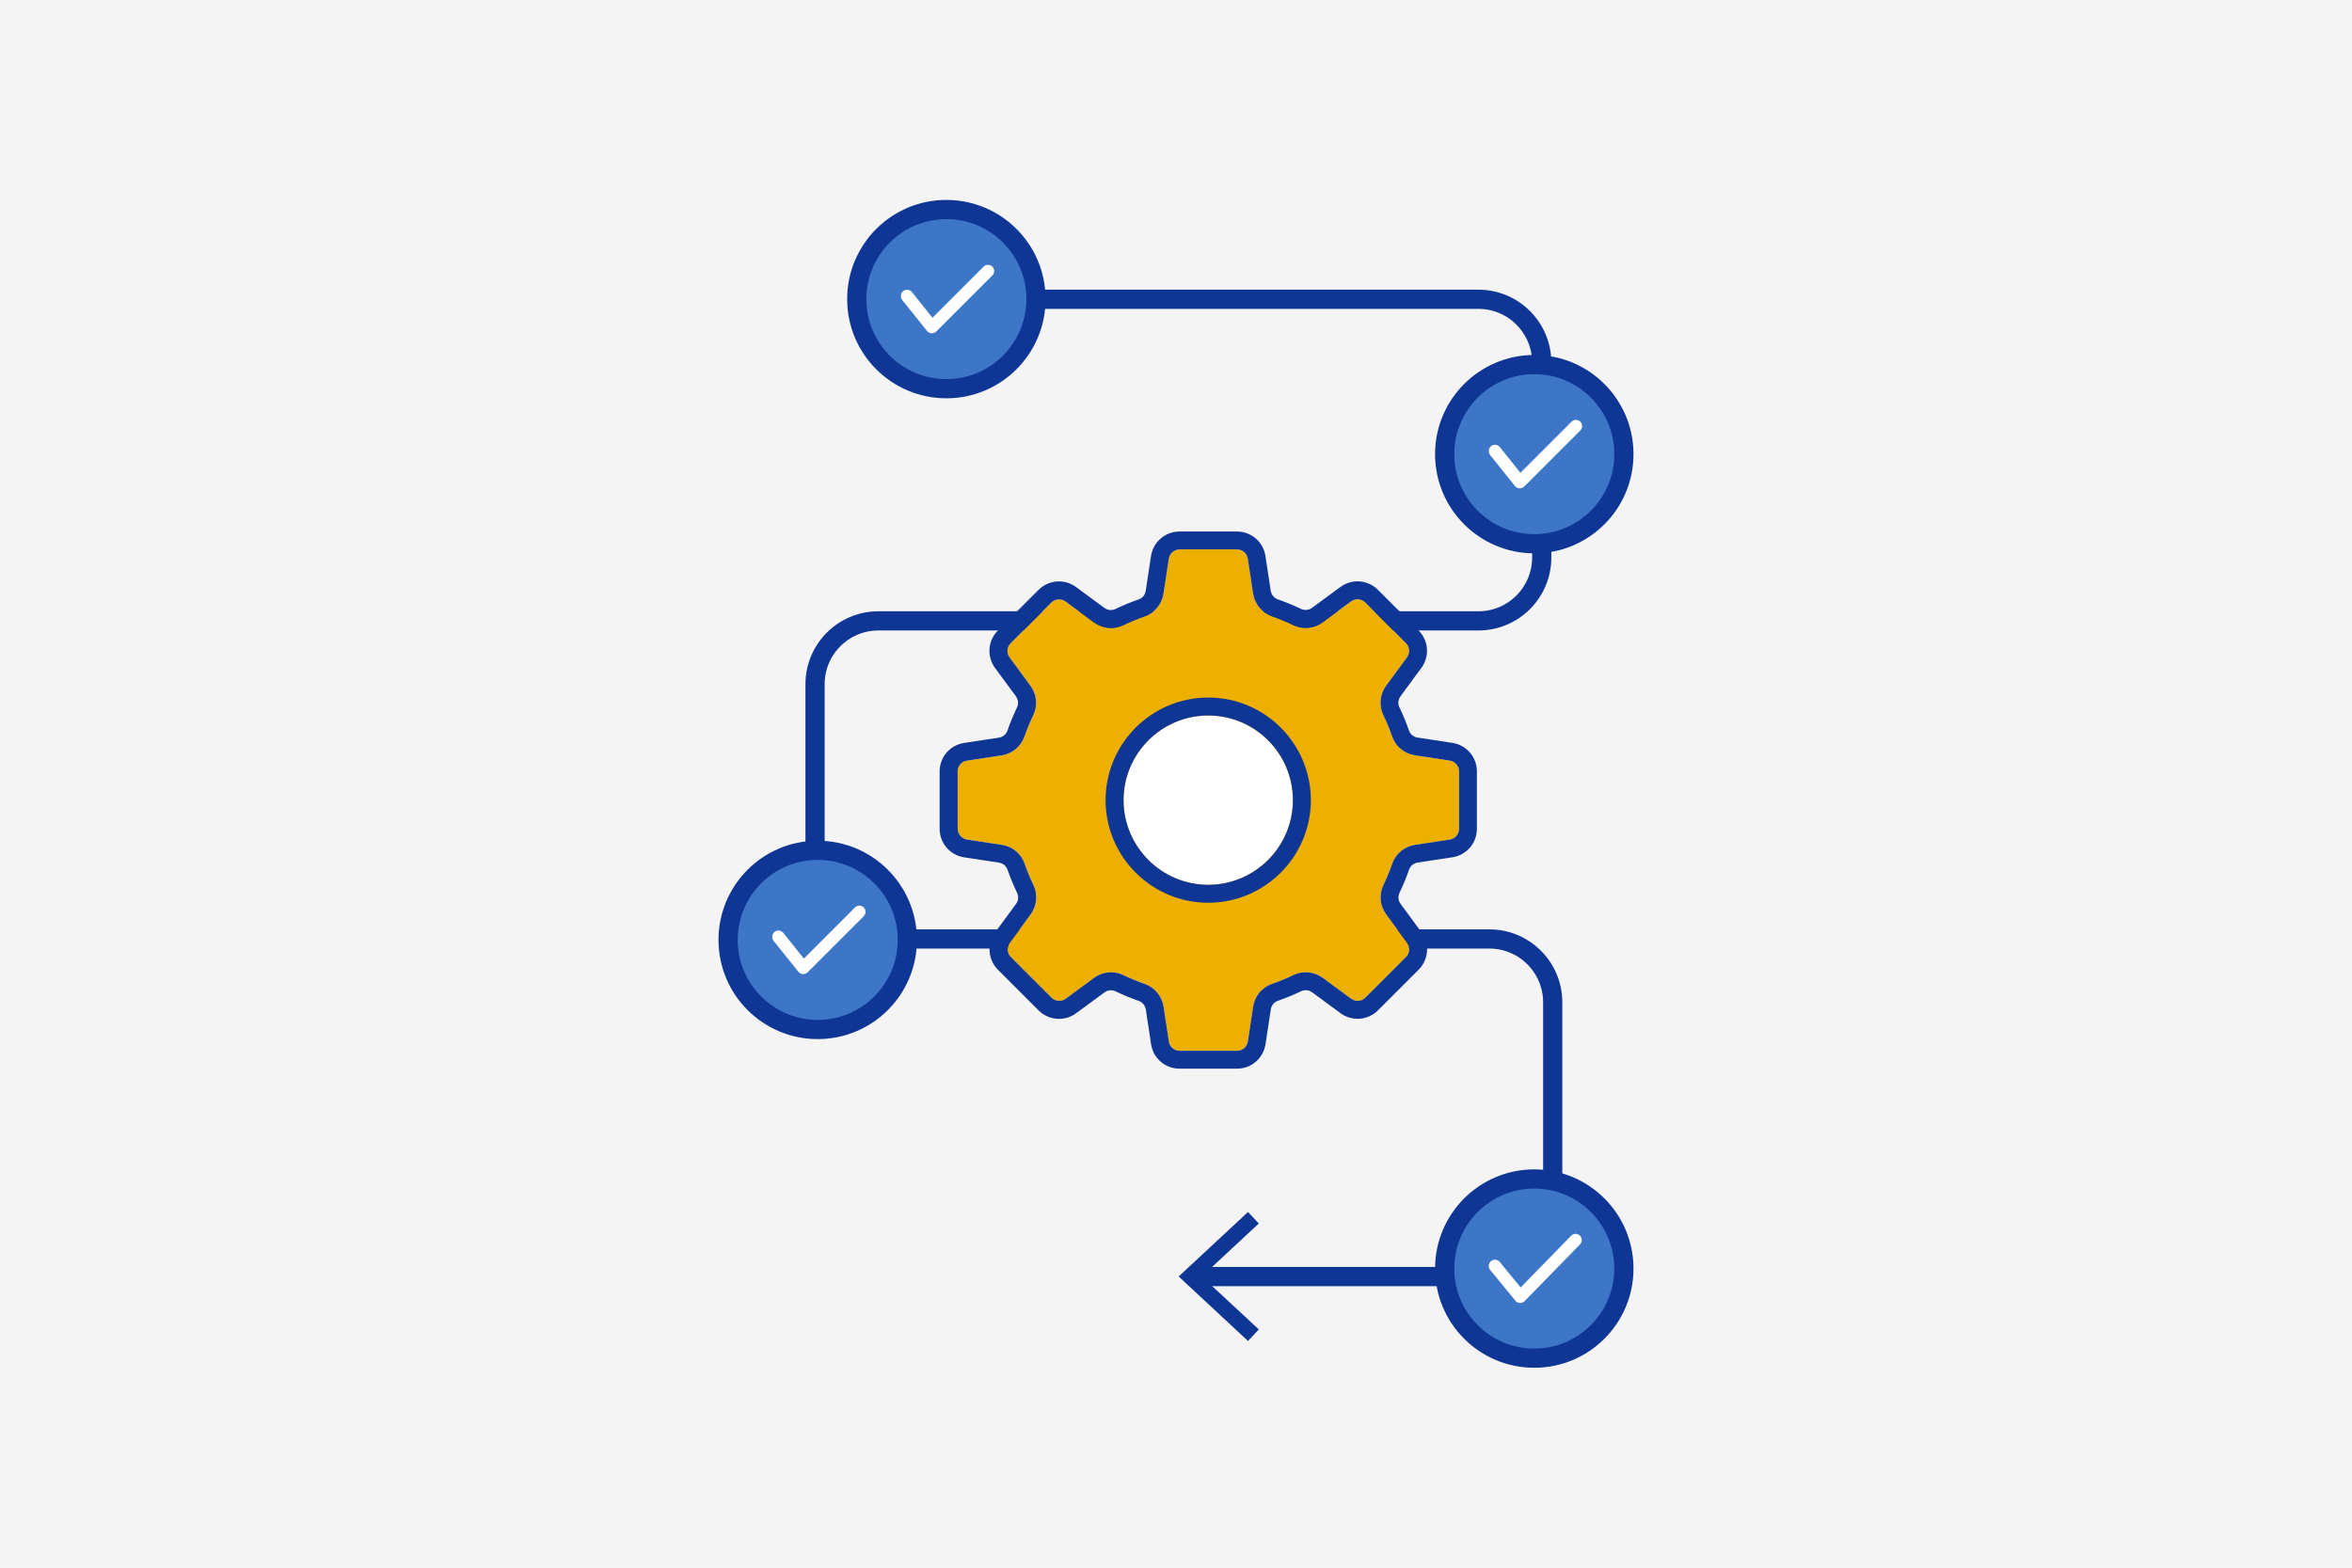 <?xml version="1.0" encoding="UTF-8"?><svg id="Artwork" xmlns="http://www.w3.org/2000/svg" viewBox="0 0 300 200"><defs><style>.cls-1{fill:none;}.cls-1,.cls-2{stroke:#0f3695;stroke-miterlimit:10;stroke-width:2.45px;}.cls-2{fill:#3d76c7;}.cls-3{fill:#eeb000;}.cls-3,.cls-4,.cls-5,.cls-6,.cls-7{stroke-width:0px;}.cls-4{fill:#f5f4f4;}.cls-5{fill:#0f3695;}.cls-6{fill-rule:evenodd;}.cls-6,.cls-7{fill:#fff;}</style></defs><rect class="cls-4" x="0" width="300" height="200"/><path class="cls-1" d="M112.36,38.18h76.21c4.46,0,8.08,3.62,8.08,8.08v24.87c0,4.46-3.62,8.08-8.08,8.08h-76.53c-4.46,0-8.08,3.62-8.08,8.08v24.42c0,4.46,3.62,8.08,8.08,8.08h77.93c4.46,0,8.08,3.62,8.08,8.08v26.91c0,4.46-3.62,8.08-8.08,8.08h-37.46"/><polygon class="cls-5" points="159.19 154.62 160.56 156.09 153.29 162.85 160.56 169.6 159.19 171.08 150.34 162.85 159.19 154.62"/><circle class="cls-2" cx="120.71" cy="38.16" r="11.43"/><path class="cls-6" d="M115.08,38.26c-.27-.34-.22-.84.12-1.12s.84-.22,1.12.12l2.62,3.28,6.52-6.52c.31-.31.81-.31,1.12,0s.31.81,0,1.12l-7.15,7.15c-.16.16-.38.24-.61.23-.23-.01-.43-.12-.58-.3l-3.18-3.97Z"/><circle class="cls-2" cx="195.7" cy="57.94" r="11.43"/><path class="cls-6" d="M190.07,58.04c-.27-.34-.22-.84.12-1.12s.84-.22,1.12.12l2.62,3.28,6.52-6.52c.31-.31.81-.31,1.12,0s.31.81,0,1.12l-7.15,7.15c-.16.16-.38.24-.61.23-.23-.01-.43-.12-.58-.3l-3.18-3.97Z"/><circle class="cls-2" cx="195.7" cy="161.84" r="11.43"/><path class="cls-6" d="M190.07,162.01c-.28-.34-.23-.84.11-1.12s.84-.23,1.12.11l2.66,3.25,6.44-6.6c.31-.31.81-.32,1.12-.01s.32.81.01,1.12l-7.06,7.23c-.16.16-.38.25-.6.24-.23,0-.44-.11-.58-.29l-3.22-3.93Z"/><circle class="cls-2" cx="104.3" cy="119.91" r="11.43"/><path class="cls-6" d="M98.67,120.01c-.27-.34-.22-.84.12-1.12s.84-.22,1.12.12l2.62,3.28,6.52-6.52c.31-.31.81-.31,1.12,0s.31.81,0,1.12l-7.15,7.15c-.16.16-.38.24-.61.23-.23-.01-.43-.12-.58-.3l-3.18-3.97Z"/><path class="cls-3" d="M122.14,98.43c0-.7.5-1.29,1.19-1.39l4.42-.67c1.36-.21,2.47-1.13,2.92-2.41.32-.92.7-1.83,1.12-2.71.59-1.22.46-2.67-.36-3.77l-2.65-3.6c-.42-.56-.36-1.33.14-1.83l5.17-5.17c.5-.5,1.26-.55,1.83-.14l3.6,2.65c1.1.81,2.55.95,3.77.36.87-.42,1.79-.8,2.71-1.12,1.28-.44,2.21-1.56,2.41-2.92l.67-4.42c.11-.69.69-1.2,1.39-1.2h7.3c.7,0,1.29.5,1.39,1.19l.67,4.42c.21,1.36,1.13,2.47,2.41,2.92.92.32,1.83.7,2.71,1.12,1.22.59,2.67.46,3.77-.36l3.6-2.65c.56-.42,1.33-.36,1.83.14l5.17,5.17c.5.5.55,1.26.14,1.83l-2.65,3.6c-.81,1.1-.95,2.55-.36,3.77.42.87.8,1.79,1.12,2.71.44,1.28,1.56,2.21,2.92,2.41l4.42.67c.69.11,1.2.69,1.2,1.39v7.3c0,.7-.5,1.29-1.19,1.39l-4.42.67c-1.36.21-2.47,1.13-2.92,2.41-.32.92-.7,1.83-1.12,2.71-.59,1.22-.46,2.67.36,3.77l2.65,3.6c.42.56.36,1.33-.14,1.83l-5.17,5.17c-.5.5-1.26.55-1.83.14l-3.6-2.65c-1.1-.81-2.55-.95-3.77-.36-.87.42-1.79.8-2.71,1.12-1.28.44-2.21,1.56-2.41,2.92l-.67,4.42c-.11.69-.69,1.2-1.39,1.2h-7.3c-.7,0-1.29-.5-1.39-1.19l-.67-4.42c-.21-1.36-1.13-2.47-2.41-2.92-.92-.32-1.83-.7-2.71-1.12-.5-.25-1.04-.37-1.58-.37-.77,0-1.54.25-2.18.72l-3.6,2.65c-.56.42-1.33.36-1.83-.14l-5.17-5.17c-.5-.5-.55-1.26-.14-1.83l2.65-3.6c.81-1.1.95-2.55.36-3.77-.42-.87-.8-1.79-1.12-2.71-.44-1.28-1.56-2.21-2.92-2.41l-4.42-.67c-.69-.11-1.2-.69-1.2-1.39v-7.3Z"/><path class="cls-7" d="M154.11,91.28c5.96,0,10.8,4.84,10.8,10.8s-4.85,10.8-10.8,10.8-10.8-4.85-10.8-10.8,4.85-10.8,10.8-10.8Z"/><path class="cls-5" d="M122.99,109.38l4.42.67c.51.08.94.42,1.1.9.35,1.01.76,2,1.22,2.96.22.46.17,1-.14,1.42l-2.65,3.6c-1.09,1.48-.94,3.5.36,4.8l5.17,5.17c1.3,1.3,3.32,1.45,4.8.36l3.6-2.65c.42-.31.96-.36,1.42-.14.96.46,1.95.87,2.96,1.22.48.17.82.59.9,1.1l.67,4.42c.28,1.82,1.81,3.13,3.65,3.13h7.3c1.84,0,3.37-1.32,3.65-3.14l.67-4.42c.08-.51.42-.94.9-1.1,1.01-.35,2-.76,2.96-1.22.46-.22,1-.17,1.42.14l3.6,2.65c1.48,1.09,3.5.94,4.8-.36l5.17-5.17c1.3-1.3,1.45-3.32.36-4.8l-2.65-3.6c-.31-.42-.36-.96-.14-1.42.46-.96.87-1.95,1.22-2.96.17-.48.59-.82,1.1-.9l4.42-.67c1.82-.28,3.13-1.81,3.13-3.65v-7.3c0-1.84-1.32-3.37-3.14-3.65l-4.42-.67c-.51-.08-.94-.42-1.1-.9-.35-1.01-.76-2-1.22-2.96-.22-.46-.17-1,.14-1.42l2.65-3.6c1.09-1.48.94-3.5-.36-4.8l-5.17-5.17c-1.3-1.3-3.32-1.45-4.8-.36l-3.6,2.65c-.42.31-.96.36-1.42.14-.96-.46-1.95-.87-2.96-1.22-.48-.17-.82-.59-.9-1.1l-.67-4.42c-.28-1.82-1.81-3.13-3.65-3.13h-7.3c-1.84,0-3.37,1.32-3.65,3.14l-.67,4.42c-.08.51-.42.94-.9,1.1-1.01.35-2,.76-2.96,1.22-.46.22-1,.17-1.42-.14l-3.6-2.65c-1.48-1.09-3.5-.94-4.8.36l-5.17,5.17c-1.3,1.3-1.45,3.32-.36,4.8l2.65,3.6c.31.42.36.96.14,1.42-.46.96-.87,1.95-1.22,2.96-.17.48-.59.82-1.1.9l-4.42.67c-1.82.28-3.13,1.81-3.13,3.65v7.3c0,1.84,1.32,3.37,3.14,3.65ZM122.14,98.43c0-.7.5-1.29,1.19-1.39l4.42-.67c1.36-.21,2.47-1.13,2.92-2.41.32-.92.7-1.83,1.12-2.71.59-1.22.46-2.67-.36-3.77l-2.65-3.6c-.42-.56-.36-1.33.14-1.83l5.17-5.17c.5-.5,1.26-.55,1.83-.14l3.6,2.65c1.1.81,2.55.95,3.77.36.87-.42,1.79-.8,2.71-1.12,1.28-.44,2.21-1.56,2.41-2.92l.67-4.42c.11-.69.69-1.2,1.39-1.2h7.3c.7,0,1.29.5,1.39,1.19l.67,4.42c.21,1.36,1.13,2.47,2.41,2.92.92.32,1.83.7,2.71,1.12,1.22.59,2.67.46,3.77-.36l3.6-2.65c.56-.42,1.33-.36,1.83.14l5.17,5.17c.5.5.55,1.26.14,1.83l-2.65,3.6c-.81,1.1-.95,2.55-.36,3.77.42.87.8,1.79,1.12,2.71.44,1.28,1.56,2.21,2.92,2.41l4.42.67c.69.11,1.2.69,1.2,1.39v7.3c0,.7-.5,1.29-1.19,1.39l-4.42.67c-1.36.21-2.47,1.13-2.92,2.41-.32.92-.7,1.83-1.12,2.71-.59,1.22-.46,2.67.36,3.77l2.65,3.6c.42.56.36,1.33-.14,1.83l-5.17,5.17c-.5.5-1.26.55-1.83.14l-3.6-2.65c-1.1-.81-2.55-.95-3.77-.36-.87.42-1.79.8-2.71,1.12-1.28.44-2.21,1.56-2.41,2.92l-.67,4.42c-.11.69-.69,1.2-1.39,1.2h-7.3c-.7,0-1.29-.5-1.39-1.19l-.67-4.42c-.21-1.36-1.13-2.47-2.41-2.92-.92-.32-1.83-.7-2.71-1.12-.5-.25-1.04-.37-1.58-.37-.77,0-1.54.25-2.18.72l-3.6,2.65c-.56.42-1.33.36-1.83-.14l-5.17-5.17c-.5-.5-.55-1.26-.14-1.83l2.65-3.6c.81-1.1.95-2.55.36-3.77-.42-.87-.8-1.79-1.12-2.71-.44-1.28-1.56-2.21-2.92-2.41l-4.42-.67c-.69-.11-1.2-.69-1.2-1.39v-7.3Z"/><path class="cls-5" d="M154.11,115.17c7.21,0,13.09-5.87,13.09-13.09s-5.87-13.09-13.09-13.09-13.09,5.87-13.09,13.09,5.87,13.09,13.09,13.09ZM154.11,91.28c5.96,0,10.8,4.84,10.8,10.8s-4.85,10.8-10.8,10.8-10.8-4.85-10.8-10.8,4.85-10.8,10.8-10.8Z"/></svg>